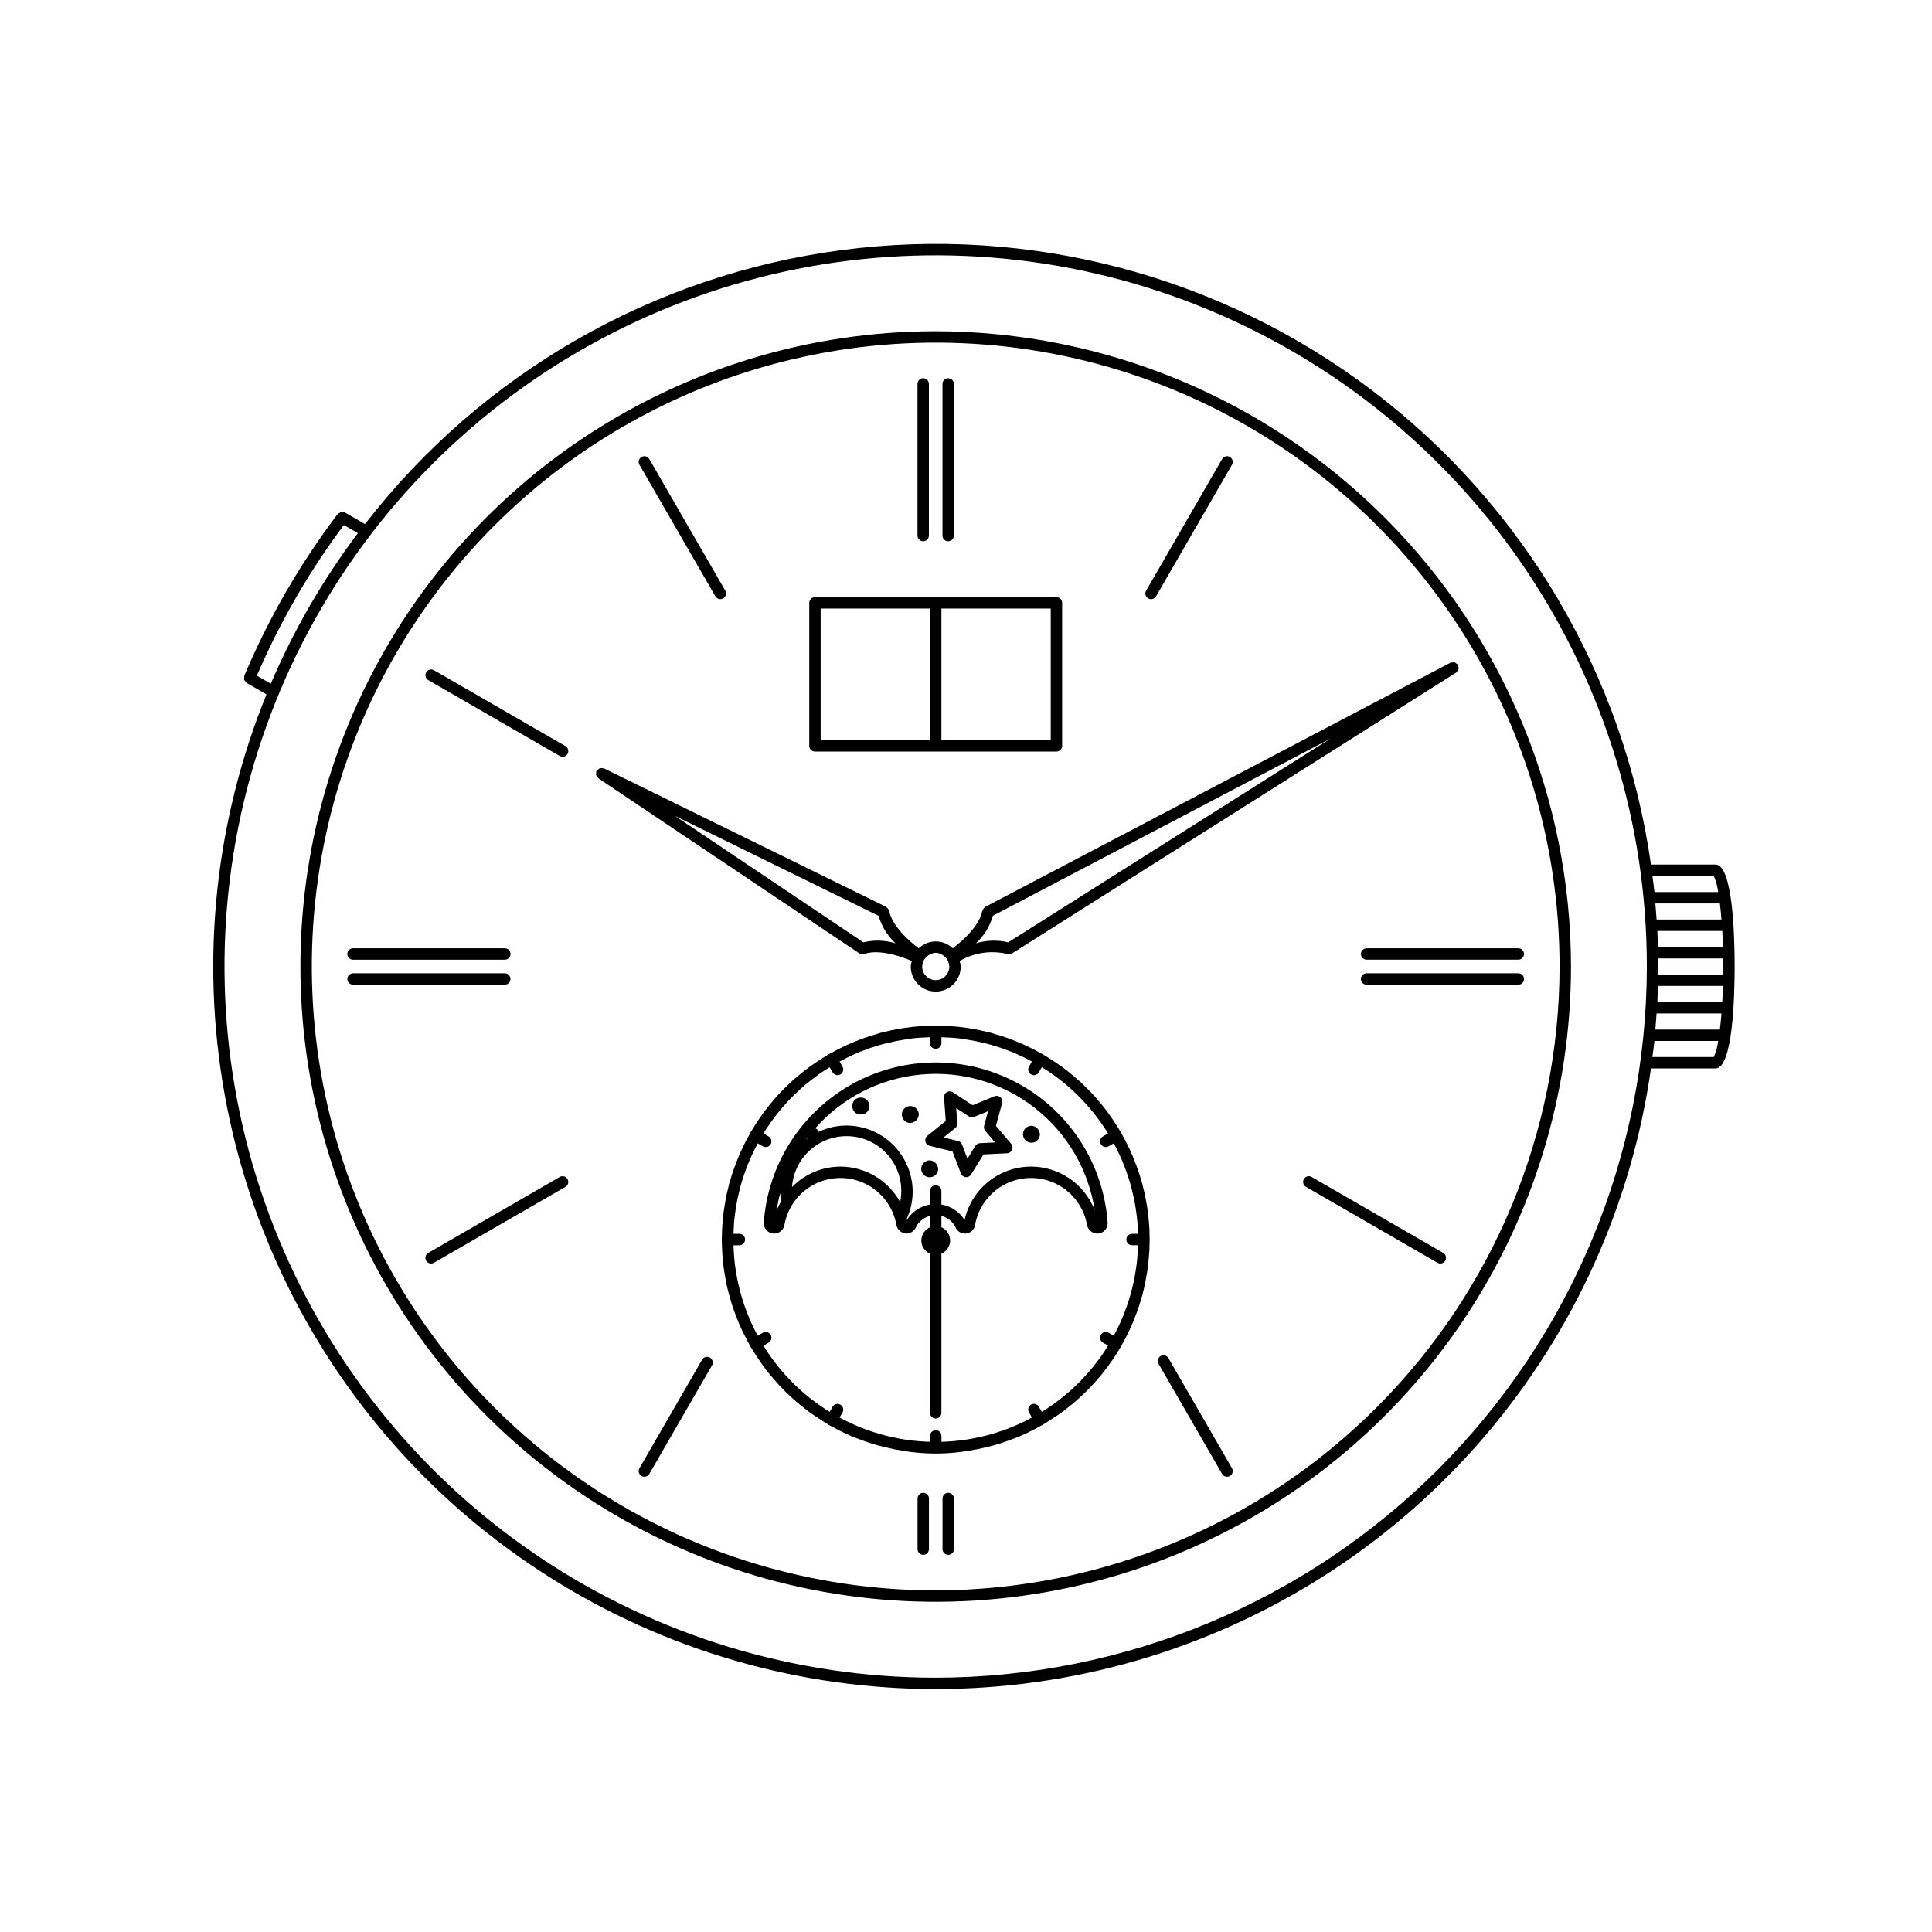 <?xml version="1.0" encoding="UTF-8"?>
<!-- Uploaded to: SVG Repo, www.svgrepo.com, Generator: SVG Repo Mixer Tools -->
<svg fill="#000000" width="800px" height="800px" version="1.1" viewBox="144 144 512 512" xmlns="http://www.w3.org/2000/svg">
 <g>
  <path d="m391.97 231.78c-33.297 0-65.844 9.871-93.531 28.371s-49.266 44.793-62.008 75.555c-12.742 30.762-16.078 64.613-9.582 97.27 6.496 32.656 22.531 62.656 46.074 86.199 23.547 23.547 53.543 39.582 86.203 46.078 32.656 6.496 66.508 3.16 97.27-9.582 30.762-12.742 57.055-34.32 75.555-62.004 18.5-27.688 28.375-60.234 28.375-93.531-0.051-44.637-17.805-87.43-49.367-118.99-31.559-31.562-74.352-49.312-118.99-49.363zm0 333.69c-32.699 0-64.664-9.699-91.852-27.863-27.191-18.168-48.383-43.988-60.895-74.199-12.516-30.211-15.789-63.457-9.41-95.527s22.125-61.531 45.246-84.652c23.125-23.125 52.582-38.871 84.656-45.25 32.07-6.379 65.312-3.106 95.523 9.41 30.211 12.512 56.035 33.703 74.199 60.895 18.168 27.188 27.863 59.152 27.863 91.855-0.047 43.832-17.484 85.855-48.48 116.85-30.992 30.992-73.016 48.43-116.85 48.48z"/>
  <path d="m598.61 373.11h-17.09c-7.086-49.938-33.602-95.055-73.777-125.55-40.18-30.492-90.77-43.887-140.77-37.27-50 6.613-95.371 32.703-126.24 72.59l-5.293-3.047c-0.145-0.086-0.309-0.031-0.465-0.062l0.004 0.004c-0.188-0.066-0.387-0.094-0.586-0.078-0.168 0.059-0.324 0.152-0.457 0.27-0.152 0.094-0.336 0.113-0.453 0.266-10.004 13.199-18.316 27.598-24.746 42.863-0.07 0.164 0.004 0.328-0.004 0.496-0.133 0.379 0.012 0.801 0.348 1.02 0.109 0.125 0.145 0.293 0.293 0.383l5.25 3.023v-0.004c-13.664 33.59-17.508 70.367-11.082 106.06 6.422 35.688 22.848 68.82 47.363 95.535 24.52 26.719 56.121 45.926 91.129 55.383 35.004 9.461 71.98 8.781 106.62-1.953 34.637-10.734 65.512-31.082 89.035-58.68s38.723-61.309 43.836-97.211h17.09c4.59 0 5.082-18.895 5.082-27.02 0-8.121-0.492-27.02-5.082-27.02zm-15.203 24.887h17.234c0.008 0.719 0.031 1.383 0.031 2.137 0 0.754-0.02 1.414-0.031 2.133h-17.234c0.008-0.715 0.055-1.418 0.055-2.133 0-0.719-0.047-1.422-0.055-2.137zm17.195-3.019h-17.27c-0.039-1.422-0.039-2.852-0.109-4.269h17.199c0.074 1.34 0.137 2.75 0.18 4.269zm-17.27 10.309h17.27c-0.043 1.52-0.105 2.93-0.184 4.269h-17.195c0.07-1.418 0.07-2.848 0.109-4.269zm16.875-17.598h-17.195c-0.094-1.426-0.199-2.848-0.324-4.266h17.098c0.156 1.25 0.297 2.703 0.422 4.266zm-17.195 24.887h17.195c-0.125 1.562-0.266 3.016-0.422 4.269h-17.098c0.125-1.422 0.23-2.844 0.324-4.269zm15.156-36.441c0.598 1.355 0.996 2.793 1.172 4.266h-16.891c-0.148-1.434-0.367-2.844-0.543-4.269zm-386.1-53.07c6.086-14.168 13.824-27.57 23.055-39.922l3.719 2.144v-0.004c-9.27 12.328-17.02 25.727-23.078 39.91zm179.9 265.54c-37.273 0-73.715-11.055-104.71-31.766-30.992-20.711-55.148-50.145-69.414-84.582-14.266-34.438-17.996-72.336-10.723-108.89 7.269-36.559 25.223-70.141 51.578-96.5 26.359-26.355 59.941-44.305 96.5-51.578 36.559-7.273 74.457-3.539 108.89 10.727 34.438 14.266 63.871 38.422 84.582 69.414 20.707 30.996 31.762 67.434 31.762 104.71-0.059 49.965-19.934 97.871-55.266 133.2-35.332 35.332-83.238 55.207-133.21 55.266zm190.48-168.74h16.891c-0.18 1.473-0.574 2.91-1.172 4.266h-16.262c0.176-1.422 0.395-2.832 0.543-4.266z"/>
  <path d="m359.97 343.17h63.996c0.402 0.004 0.785-0.156 1.07-0.441 0.281-0.281 0.441-0.668 0.441-1.066v-37.898c0-0.402-0.16-0.785-0.441-1.07-0.285-0.281-0.668-0.441-1.07-0.441h-63.996c-0.398 0-0.785 0.16-1.066 0.441-0.285 0.285-0.441 0.668-0.441 1.07v37.898c0 0.398 0.156 0.785 0.441 1.066 0.281 0.285 0.668 0.445 1.066 0.441zm62.484-3.019h-28.973v-34.879h28.973zm-60.973-34.879h28.98v34.879h-28.98z"/>
  <path d="m437.54 468.04c-1.09-15.52-10.004-29.418-23.66-36.883-13.652-7.461-30.164-7.461-43.816 0-13.652 7.465-22.566 21.363-23.656 36.883l0.016 0.051-0.023 0.055c0.004 1.531 1.246 2.769 2.777 2.769 1.395-0.035 2.555-1.078 2.738-2.461l-0.004-0.016 0.008-0.012 0.004-0.004c0.879-4.629 3.875-8.578 8.098-10.672 4.219-2.098 9.176-2.098 13.398 0 4.219 2.094 7.215 6.043 8.098 10.672l0.008 0.012-0.004 0.016v0.004c0.184 1.383 1.348 2.426 2.738 2.461 1.203-0.07 2.238-0.863 2.617-2.008 0.797-1.324 2.086-2.289 3.582-2.68v3.016c-1.395 0.602-2.297 1.973-2.297 3.492 0 1.516 0.902 2.891 2.297 3.488v42.191c0 0.836 0.68 1.512 1.512 1.512 0.836 0 1.512-0.676 1.512-1.512v-42.184c1.398-0.598 2.309-1.973 2.309-3.496s-0.91-2.898-2.309-3.496v-3.012c1.508 0.391 2.805 1.359 3.606 2.695l0.035 0.035 0.004 0.055v-0.004c0.387 1.238 1.594 2.027 2.879 1.895 1.289-0.137 2.301-1.16 2.426-2.449l-0.004-0.02 0.008-0.012c0.883-4.629 3.879-8.578 8.098-10.672 4.223-2.098 9.18-2.098 13.398 0 4.219 2.094 7.219 6.043 8.098 10.672l0.008 0.012-0.004 0.016v0.004c0.188 1.383 1.348 2.426 2.742 2.461 1.531 0 2.769-1.242 2.769-2.769l-0.02-0.062zm-86.57-5.625c-0.438 0.754-0.816 1.539-1.141 2.352 0.23-1.547 0.543-3.082 0.941-4.594 0.02 0.75 0.086 1.5 0.199 2.242zm7.156-17.047c0.031 0.043 0.059 0.094 0.094 0.133-0.211 0.148-0.391 0.332-0.59 0.488 0.16-0.211 0.336-0.41 0.496-0.621zm8.594 7.789c-4.832 0.016-9.453 1.973-12.832 5.43 0.277-4.012 2.207-7.723 5.328-10.258 3.121-2.531 7.152-3.656 11.133-3.102 3.981 0.551 7.551 2.734 9.863 6.019 2.312 3.289 3.156 7.387 2.328 11.32-1.551-2.844-3.836-5.215-6.621-6.871-2.781-1.656-5.961-2.531-9.199-2.539zm50.508 0h0.004c-4.106 0.008-8.086 1.41-11.289 3.981-3.199 2.57-5.43 6.156-6.32 10.16-1.367-2.18-3.602-3.668-6.141-4.086v-3.59c0-0.832-0.676-1.512-1.512-1.512-0.832 0-1.512 0.68-1.512 1.512v3.59c-2.531 0.422-4.766 1.91-6.129 4.086-0.016-0.078-0.047-0.148-0.062-0.227h-0.004c1.047-2.266 1.598-4.731 1.605-7.231-0.004-4.656-1.855-9.121-5.148-12.414s-7.758-5.144-12.414-5.148c-2.547 0.008-5.059 0.578-7.359 1.668-0.16-0.418-0.473-0.762-0.871-0.969 7.188-8.137 17.215-13.223 28.023-14.215 10.812-0.996 21.598 2.176 30.148 8.863 8.555 6.691 14.227 16.395 15.867 27.125-1.316-3.41-3.633-6.344-6.644-8.414-3.016-2.07-6.586-3.176-10.242-3.18z"/>
  <path d="m407.93 442.36 1.645-6.043c0.152-0.555-0.023-1.148-0.453-1.531-0.434-0.375-1.039-0.48-1.574-0.266l-5.801 2.367-5.238-3.43c-0.48-0.312-1.102-0.328-1.594-0.035-0.496 0.293-0.781 0.84-0.738 1.41l0.461 6.246-4.879 3.922c-0.453 0.359-0.656 0.945-0.531 1.508 0.121 0.562 0.555 1.004 1.113 1.141l6.082 1.492 2.223 5.856 0.004-0.004c0.203 0.539 0.695 0.918 1.27 0.973l0.145 0.004h-0.004c0.523 0 1.008-0.27 1.285-0.715l3.297-5.324 6.258-0.301v-0.004c0.574-0.027 1.082-0.379 1.312-0.906 0.23-0.527 0.137-1.141-0.234-1.578zm-4.231 4.59v-0.004c-0.496 0.027-0.949 0.293-1.211 0.719l-2.106 3.394-1.418-3.734c-0.176-0.465-0.57-0.812-1.051-0.934l-3.879-0.949 3.109-2.5v-0.004c0.391-0.309 0.602-0.793 0.562-1.289l-0.297-3.984 3.344 2.188h0.004c0.414 0.27 0.938 0.32 1.395 0.137l3.699-1.512-1.047 3.856c-0.133 0.48-0.016 0.996 0.305 1.371l2.578 3.051z"/>
  <path d="m374.36 437.11c0 2.992-4.492 2.992-4.492 0 0-2.992 4.492-2.992 4.492 0"/>
  <path d="m387.49 439.36c0-0.906-0.547-1.727-1.387-2.074-0.84-0.348-1.805-0.156-2.449 0.488-0.641 0.641-0.832 1.609-0.484 2.449 0.348 0.84 1.168 1.387 2.078 1.383 1.211-0.07 2.176-1.035 2.242-2.246z"/>
  <path d="m390.38 451.5c-0.906 0-1.727 0.547-2.074 1.383-0.348 0.84-0.156 1.805 0.484 2.449 0.641 0.641 1.605 0.832 2.445 0.488 0.84-0.348 1.387-1.168 1.387-2.074-0.07-1.207-1.035-2.172-2.242-2.246z"/>
  <path d="m417.34 442.34c-0.906 0.004-1.727 0.551-2.07 1.391-0.348 0.84-0.152 1.805 0.488 2.445 0.645 0.641 1.609 0.832 2.449 0.484 0.836-0.352 1.383-1.168 1.383-2.074-0.07-1.215-1.039-2.18-2.25-2.246z"/>
  <path d="m448.66 471.95c-0.008-0.785-0.02-1.57-0.059-2.356-0.035-0.688-0.105-1.379-0.168-2.066-0.035-0.41-0.059-0.824-0.105-1.234-0.09-0.805-0.195-1.602-0.316-2.402-0.086-0.562-0.203-1.121-0.305-1.68l-0.016-0.082c-0.09-0.488-0.164-0.977-0.266-1.461-0.16-0.754-0.348-1.504-0.539-2.254-0.051-0.199-0.078-0.402-0.129-0.602-0.094-0.355-0.234-0.691-0.336-1.047-0.152-0.531-0.293-1.066-0.461-1.59-0.207-0.637-0.43-1.266-0.656-1.895-0.238-0.672-0.5-1.328-0.766-1.984-0.188-0.465-0.371-0.934-0.57-1.391-0.215-0.492-0.438-0.984-0.668-1.473-0.387-0.832-0.801-1.648-1.23-2.457-0.184-0.348-0.375-0.691-0.566-1.035-0.148-0.266-0.262-0.543-0.414-0.805v-0.004l-0.004-0.004c-0.09-0.152-0.195-0.293-0.285-0.445-0.535-0.91-1.102-1.801-1.688-2.676-0.113-0.172-0.234-0.336-0.348-0.504l-0.18-0.262c-0.289-0.418-0.566-0.844-0.867-1.254-0.621-0.848-1.273-1.668-1.938-2.477l-0.172-0.199-0.199-0.234c-0.438-0.523-0.867-1.055-1.324-1.559-0.625-0.691-1.281-1.355-1.941-2.016l-0.199-0.195c-0.645-0.645-1.293-1.285-1.969-1.898-0.539-0.484-1.098-0.941-1.656-1.406l-0.141-0.117c-0.082-0.07-0.164-0.141-0.25-0.211-0.793-0.652-1.59-1.289-2.418-1.895-0.449-0.328-0.918-0.637-1.379-0.953l-0.145-0.102c-0.188-0.129-0.371-0.258-0.559-0.387-0.855-0.57-1.719-1.121-2.606-1.645-0.172-0.102-0.324-0.223-0.496-0.32-0.273-0.156-0.562-0.277-0.836-0.43-0.34-0.188-0.68-0.375-1.023-0.559-0.789-0.414-1.582-0.82-2.394-1.199-0.516-0.242-1.031-0.477-1.547-0.703-0.457-0.199-0.918-0.379-1.383-0.566-0.633-0.254-1.266-0.508-1.91-0.738-0.664-0.242-1.324-0.477-1.992-0.691-0.516-0.164-1.043-0.301-1.566-0.449-0.348-0.102-0.676-0.234-1.027-0.328-0.18-0.047-0.359-0.07-0.535-0.117-0.789-0.203-1.578-0.398-2.371-0.57-0.426-0.09-0.855-0.152-1.285-0.234l-0.332-0.059c-0.5-0.094-0.996-0.195-1.496-0.273-0.836-0.129-1.676-0.242-2.516-0.332-0.387-0.043-0.777-0.062-1.164-0.094l-0.031-0.004c-0.672-0.059-1.34-0.129-2.012-0.164-0.812-0.043-1.625-0.055-2.441-0.059-0.168 0-0.328-0.023-0.496-0.023-0.18 0-0.348 0.023-0.527 0.027-0.781 0.004-1.562 0.016-2.34 0.055-0.707 0.039-1.41 0.105-2.117 0.172-0.398 0.035-0.797 0.059-1.191 0.102-0.816 0.09-1.629 0.195-2.438 0.32-0.539 0.082-1.074 0.195-1.609 0.293l-0.188 0.035c-0.461 0.086-0.93 0.156-1.391 0.254-0.781 0.168-1.551 0.359-2.324 0.559-0.184 0.047-0.367 0.07-0.551 0.121-0.344 0.094-0.672 0.227-1.012 0.324-0.531 0.152-1.07 0.289-1.594 0.461-0.664 0.215-1.32 0.449-1.977 0.688-0.641 0.23-1.266 0.48-1.895 0.734-0.469 0.188-0.938 0.371-1.402 0.574-0.52 0.227-1.035 0.461-1.547 0.703-0.805 0.375-1.594 0.777-2.375 1.188-0.352 0.188-0.699 0.375-1.047 0.57-0.273 0.152-0.555 0.27-0.828 0.426-0.172 0.098-0.328 0.219-0.496 0.32-0.883 0.52-1.742 1.07-2.594 1.637-0.195 0.133-0.387 0.27-0.582 0.402l-0.129 0.09c-0.461 0.316-0.926 0.625-1.379 0.953-0.824 0.605-1.621 1.242-2.41 1.891-0.09 0.074-0.18 0.152-0.27 0.227l-0.125 0.105c-0.559 0.465-1.117 0.922-1.656 1.406-0.672 0.609-1.32 1.25-1.965 1.891l-0.207 0.207c-0.66 0.66-1.312 1.32-1.934 2.012-0.453 0.508-0.887 1.035-1.324 1.559l-0.195 0.227-0.176 0.211c-0.668 0.809-1.316 1.629-1.938 2.473-0.297 0.41-0.578 0.832-0.867 1.254l-0.176 0.254c-0.117 0.172-0.238 0.34-0.355 0.512-0.586 0.875-1.152 1.762-1.684 2.672-0.09 0.152-0.199 0.289-0.285 0.445l-0.004 0.004v0.004c-0.148 0.258-0.258 0.527-0.402 0.785-0.195 0.352-0.391 0.699-0.578 1.055-0.449 0.852-0.879 1.711-1.285 2.586-0.211 0.453-0.422 0.906-0.621 1.363-0.199 0.453-0.379 0.914-0.562 1.375-0.301 0.746-0.582 1.496-0.852 2.258-0.188 0.531-0.387 1.059-0.559 1.594s-0.316 1.078-0.473 1.617c-0.102 0.352-0.238 0.691-0.336 1.047-0.094 0.348-0.141 0.703-0.227 1.051-0.137 0.562-0.289 1.117-0.41 1.68-0.117 0.539-0.203 1.082-0.305 1.629-0.148 0.785-0.277 1.57-0.387 2.359-0.07 0.508-0.148 1.02-0.207 1.527-0.055 0.488-0.098 0.977-0.141 1.469-0.086 0.945-0.141 1.887-0.18 2.828-0.016 0.426-0.023 0.848-0.027 1.273-0.004 0.289-0.043 0.57-0.043 0.859 0 0.184 0.027 0.355 0.027 0.539 0.008 1.039 0.055 2.07 0.117 3.102 0.016 0.254 0.043 0.504 0.062 0.754l0.039 0.473c0.039 0.441 0.062 0.887 0.109 1.324 0.109 1.004 0.262 2.004 0.426 3 0.023 0.145 0.055 0.285 0.078 0.426 0.043 0.246 0.09 0.492 0.133 0.738 0.09 0.488 0.164 0.977 0.266 1.461 0.191 0.895 0.422 1.781 0.656 2.664 0.051 0.188 0.109 0.371 0.16 0.559 0.043 0.16 0.09 0.316 0.137 0.477 0.172 0.598 0.324 1.203 0.512 1.793 0.238 0.742 0.512 1.477 0.781 2.211 0.129 0.352 0.273 0.695 0.41 1.043 0.266 0.676 0.512 1.355 0.801 2.019 0.262 0.598 0.543 1.191 0.828 1.781 0.23 0.484 0.48 0.953 0.723 1.43 0.301 0.586 0.594 1.18 0.914 1.754 0.148 0.266 0.262 0.539 0.414 0.805v0.004l0.004 0.004c0.117 0.203 0.266 0.375 0.387 0.574 0.375 0.637 0.777 1.254 1.18 1.875 0.398 0.613 0.809 1.211 1.23 1.809 0.449 0.637 0.871 1.285 1.344 1.906 0.258 0.34 0.543 0.645 0.812 0.977 0.34 0.422 0.688 0.828 1.039 1.238 0.844 0.992 1.715 1.961 2.633 2.894 0.125 0.129 0.238 0.273 0.363 0.398 0.375 0.375 0.766 0.723 1.148 1.086 0.801 0.758 1.621 1.5 2.473 2.215 0.438 0.371 0.895 0.719 1.344 1.078l0.191 0.152c0.402 0.312 0.785 0.652 1.195 0.957 0.504 0.371 1.027 0.727 1.547 1.082 0.629 0.434 1.277 0.832 1.922 1.246 0.652 0.414 1.262 0.863 1.938 1.254 0.102 0.059 0.207 0.094 0.309 0.152 0.156 0.09 0.316 0.16 0.473 0.246h0.008c1.879 1.059 3.816 2.008 5.805 2.84 0.395 0.164 0.797 0.281 1.191 0.438 1.695 0.664 3.426 1.246 5.191 1.746 0.668 0.188 1.34 0.355 2.012 0.52 1.586 0.387 3.195 0.695 4.832 0.945 0.605 0.09 1.203 0.207 1.809 0.277l0.004-0.004c4.469 0.586 8.992 0.586 13.461 0 0.605-0.07 1.211-0.188 1.816-0.277 1.633-0.25 3.242-0.559 4.828-0.945 0.672-0.164 1.34-0.328 2.012-0.52 1.77-0.5 3.504-1.082 5.199-1.746 0.395-0.156 0.797-0.273 1.191-0.438l-0.008 0.004c1.988-0.836 3.926-1.781 5.805-2.84 0.152-0.086 0.312-0.156 0.465-0.246 0.102-0.059 0.211-0.098 0.316-0.156 0.73-0.422 1.402-0.91 2.109-1.359 0.547-0.352 1.105-0.688 1.641-1.055 0.559-0.383 1.113-0.766 1.656-1.164 0.359-0.266 0.699-0.559 1.055-0.836 0.203-0.156 0.398-0.316 0.598-0.477 0.293-0.234 0.594-0.457 0.879-0.699 0.977-0.812 1.914-1.66 2.828-2.531 0.355-0.34 0.707-0.672 1.055-1.02l0.008-0.008c1.199-1.199 2.336-2.453 3.414-3.754 0.07-0.086 0.145-0.168 0.215-0.25 1.043-1.27 2.023-2.59 2.953-3.945 0.125-0.184 0.254-0.359 0.375-0.543 0.602-0.902 1.184-1.82 1.73-2.758 0.07-0.121 0.16-0.223 0.23-0.344l0.004-0.004v-0.004c0.152-0.262 0.266-0.539 0.414-0.805 0.195-0.348 0.387-0.695 0.574-1.047 0.422-0.805 0.832-1.613 1.219-2.438 0.23-0.492 0.453-0.984 0.672-1.48 0.199-0.461 0.383-0.93 0.574-1.398 0.262-0.656 0.523-1.309 0.762-1.977 0.227-0.629 0.453-1.262 0.66-1.898 0.168-0.523 0.309-1.059 0.461-1.59 0.102-0.352 0.238-0.688 0.336-1.043 0.055-0.199 0.078-0.402 0.129-0.602 0.195-0.75 0.379-1.496 0.539-2.254 0.102-0.48 0.176-0.973 0.266-1.461l0.016-0.082c0.105-0.562 0.219-1.121 0.305-1.68 0.121-0.801 0.227-1.598 0.316-2.402 0.043-0.41 0.066-0.824 0.105-1.234 0.062-0.688 0.129-1.379 0.168-2.066 0.039-0.785 0.051-1.566 0.059-2.356 0-0.18 0.027-0.355 0.027-0.539 0-0.188-0.027-0.359-0.027-0.543zm-8.621 24.328c-0.281 0.57-0.566 1.141-0.875 1.707l-1.359-0.785v-0.004c-0.348-0.199-0.762-0.258-1.152-0.152-0.387 0.102-0.719 0.355-0.922 0.703-0.199 0.348-0.254 0.762-0.148 1.148 0.102 0.391 0.355 0.719 0.707 0.918l1.348 0.777c-0.113 0.184-0.223 0.375-0.34 0.559-0.395 0.621-0.781 1.25-1.195 1.852-0.648 0.934-1.336 1.84-2.043 2.727-0.352 0.445-0.703 0.898-1.066 1.332-0.785 0.93-1.605 1.82-2.449 2.695-0.355 0.367-0.707 0.738-1.074 1.094-0.852 0.832-1.738 1.629-2.644 2.402-0.426 0.363-0.852 0.727-1.285 1.074l-0.09 0.07c-0.816 0.652-1.66 1.273-2.516 1.883-0.504 0.355-1.008 0.699-1.52 1.035-0.227 0.148-0.457 0.297-0.688 0.441-0.211 0.137-0.43 0.262-0.645 0.391l-0.781-1.352h0.004c-0.203-0.348-0.531-0.602-0.922-0.707-0.387-0.105-0.801-0.051-1.148 0.152-0.348 0.199-0.602 0.531-0.703 0.922-0.105 0.387-0.047 0.801 0.156 1.148l0.777 1.344c-0.215 0.113-0.422 0.238-0.637 0.348-0.379 0.199-0.754 0.395-1.137 0.582-0.371 0.184-0.746 0.367-1.125 0.543-0.938 0.434-1.887 0.84-2.848 1.223-0.32 0.129-0.641 0.254-0.965 0.375-0.246 0.094-0.496 0.184-0.746 0.273-1.109 0.395-2.227 0.754-3.359 1.074-0.312 0.09-0.625 0.18-0.938 0.262-0.195 0.051-0.387 0.102-0.582 0.148-1.137 0.289-2.289 0.535-3.441 0.75-0.375 0.066-0.746 0.133-1.121 0.195-0.23 0.039-0.461 0.07-0.691 0.105-1.02 0.152-2.039 0.273-3.066 0.367-0.516 0.047-1.031 0.086-1.547 0.113-0.328 0.02-0.656 0.035-0.984 0.051-0.262 0.012-0.523 0.012-0.785 0.02v-1.555l-0.004-0.004c0.004-0.402-0.156-0.789-0.438-1.074-0.285-0.285-0.672-0.445-1.074-0.445s-0.785 0.16-1.07 0.445c-0.281 0.285-0.441 0.672-0.438 1.074v1.555c-0.262-0.008-0.523-0.008-0.785-0.02-0.332-0.016-0.664-0.031-0.992-0.051-0.516-0.031-1.027-0.07-1.543-0.113-1.023-0.094-2.039-0.211-3.055-0.363-0.238-0.035-0.48-0.07-0.719-0.109-0.367-0.059-0.734-0.125-1.105-0.191-1.148-0.211-2.293-0.457-3.422-0.746-0.211-0.055-0.422-0.105-0.633-0.164-0.305-0.082-0.609-0.168-0.914-0.254-1.121-0.32-2.231-0.676-3.332-1.066-0.266-0.094-0.527-0.191-0.789-0.289-0.32-0.121-0.637-0.246-0.953-0.371-0.949-0.375-1.887-0.777-2.816-1.207-0.383-0.18-0.762-0.359-1.137-0.547-0.395-0.195-0.785-0.398-1.176-0.602-0.203-0.105-0.402-0.223-0.602-0.328l0.777-1.348-0.004-0.004c0.41-0.719 0.164-1.641-0.559-2.055-0.719-0.414-1.641-0.172-2.059 0.547l-0.777 1.348c-0.207-0.129-0.414-0.246-0.617-0.375-0.254-0.16-0.508-0.324-0.758-0.488-0.492-0.324-0.98-0.656-1.465-0.996-0.852-0.605-1.691-1.223-2.508-1.875l-0.137-0.109c-0.422-0.34-0.836-0.688-1.246-1.039-0.91-0.777-1.797-1.578-2.652-2.41-0.363-0.355-0.715-0.723-1.066-1.086-0.844-0.875-1.668-1.77-2.453-2.695-0.367-0.434-0.715-0.887-1.07-1.336-0.703-0.891-1.391-1.793-2.039-2.727-0.414-0.602-0.805-1.23-1.199-1.852-0.117-0.184-0.223-0.371-0.336-0.555l1.348-0.777-0.004-0.012c0.352-0.199 0.605-0.527 0.711-0.918 0.105-0.387 0.051-0.801-0.152-1.152-0.203-0.348-0.535-0.602-0.922-0.703-0.391-0.102-0.805-0.047-1.152 0.156l-1.359 0.785c-0.305-0.566-0.59-1.137-0.875-1.707-0.289-0.582-0.582-1.168-0.852-1.762-0.207-0.461-0.41-0.926-0.602-1.395-0.246-0.59-0.469-1.18-0.691-1.773-0.168-0.449-0.34-0.902-0.496-1.355-0.25-0.727-0.484-1.461-0.707-2.203-0.145-0.492-0.281-0.984-0.41-1.477-0.117-0.441-0.234-0.879-0.34-1.324-0.184-0.758-0.344-1.52-0.492-2.281-0.098-0.516-0.184-1.027-0.27-1.543-0.094-0.574-0.188-1.148-0.266-1.727-0.07-0.52-0.129-1.039-0.18-1.559-0.066-0.676-0.109-1.348-0.148-2.023-0.039-0.613-0.074-1.227-0.094-1.844h1.57v-0.008c0.832 0 1.508-0.676 1.508-1.512 0-0.832-0.676-1.512-1.508-1.512h-1.551c0.008-0.238 0.008-0.48 0.016-0.719 0.027-0.703 0.051-1.406 0.105-2.106 0.098-1.168 0.246-2.328 0.418-3.488 0.078-0.523 0.148-1.051 0.242-1.57 0.223-1.238 0.496-2.465 0.801-3.684 0.113-0.449 0.223-0.898 0.348-1.344 0.332-1.195 0.719-2.371 1.133-3.539 0.164-0.461 0.328-0.922 0.504-1.375l0.082-0.203c0.395-1.008 0.824-2 1.277-2.984 0.234-0.5 0.473-1 0.719-1.492 0.125-0.25 0.254-0.496 0.383-0.742 0.129-0.246 0.266-0.484 0.398-0.727l1.344 0.777h-0.008c0.348 0.203 0.762 0.258 1.152 0.156 0.387-0.102 0.719-0.355 0.922-0.703 0.199-0.348 0.254-0.762 0.152-1.152-0.105-0.387-0.363-0.719-0.711-0.918l-1.348-0.777c0.145-0.234 0.281-0.477 0.43-0.707 0.141-0.223 0.285-0.445 0.43-0.668 0.316-0.48 0.641-0.957 0.973-1.43 0.625-0.883 1.266-1.754 1.941-2.594l0.078-0.098c0.328-0.406 0.668-0.805 1.008-1.207 0.793-0.926 1.605-1.832 2.457-2.703 0.34-0.348 0.691-0.684 1.039-1.02 0.887-0.859 1.797-1.695 2.738-2.492 0.422-0.355 0.863-0.699 1.301-1.043 0.895-0.711 1.805-1.402 2.746-2.055 0.605-0.418 1.234-0.809 1.863-1.203 0.18-0.113 0.363-0.219 0.543-0.328l0.777 1.348 0.004-0.008c0.27 0.469 0.766 0.758 1.309 0.758 0.262 0 0.523-0.07 0.75-0.203 0.348-0.203 0.602-0.531 0.707-0.918 0.105-0.387 0.051-0.801-0.148-1.148l-0.773-1.344c1.32-0.715 2.652-1.383 4.012-1.98 0.492-0.215 0.98-0.441 1.484-0.641 0.195-0.078 0.398-0.141 0.598-0.219 1.449-0.566 2.918-1.066 4.402-1.5l0.191-0.062c0.625-0.18 1.262-0.332 1.895-0.488 1.578-0.391 3.16-0.699 4.746-0.945 0.637-0.098 1.266-0.219 1.91-0.293 1.582-0.188 3.16-0.266 4.738-0.312l-0.008 1.57c0.008 0.832 0.68 1.504 1.512 1.504 0.832 0 1.508-0.672 1.512-1.504v-1.57c1.578 0.047 3.156 0.125 4.734 0.312 0.652 0.078 1.293 0.195 1.938 0.297 1.578 0.246 3.148 0.551 4.715 0.941 0.641 0.16 1.285 0.312 1.918 0.496l0.18 0.059c1.473 0.434 2.934 0.93 4.375 1.488 0.211 0.082 0.426 0.148 0.637 0.234 0.496 0.199 0.98 0.422 1.473 0.637 1.359 0.598 2.691 1.266 4.008 1.98l-0.777 1.344-0.004-0.008c-0.199 0.348-0.258 0.762-0.152 1.152 0.102 0.387 0.355 0.719 0.703 0.922 0.348 0.199 0.762 0.254 1.148 0.148 0.391-0.102 0.719-0.355 0.918-0.707l0.781-1.348c0.188 0.117 0.379 0.227 0.566 0.344 0.617 0.391 1.234 0.773 1.832 1.184 0.949 0.656 1.867 1.355 2.769 2.07 0.43 0.34 0.863 0.676 1.281 1.027 0.949 0.801 1.863 1.641 2.754 2.504 0.344 0.332 0.691 0.664 1.027 1.008 0.855 0.875 1.676 1.785 2.473 2.719 0.336 0.398 0.676 0.793 1 1.199l0.066 0.086c0.68 0.848 1.328 1.723 1.957 2.613 0.332 0.469 0.652 0.945 0.969 1.426 0.145 0.219 0.285 0.438 0.426 0.66 0.148 0.234 0.289 0.477 0.434 0.715l-1.348 0.777h-0.004c-0.719 0.418-0.961 1.34-0.547 2.062 0.418 0.723 1.34 0.969 2.062 0.555l1.344-0.777c0.133 0.242 0.27 0.484 0.398 0.727 0.129 0.246 0.258 0.492 0.383 0.742 0.25 0.492 0.488 0.992 0.719 1.492 0.453 0.984 0.887 1.977 1.277 2.984l0.082 0.203c0.176 0.453 0.34 0.914 0.504 1.375 0.414 1.168 0.797 2.348 1.133 3.539 0.125 0.445 0.234 0.895 0.348 1.344 0.305 1.219 0.578 2.445 0.801 3.684 0.094 0.52 0.164 1.047 0.242 1.57 0.172 1.156 0.32 2.32 0.418 3.488 0.055 0.695 0.078 1.402 0.105 2.106 0.012 0.238 0.008 0.48 0.016 0.719h-1.559c-0.836 0-1.512 0.676-1.512 1.512 0 0.836 0.676 1.512 1.512 1.512h1.578c-0.016 0.617-0.055 1.23-0.094 1.844-0.043 0.676-0.082 1.348-0.148 2.023-0.055 0.52-0.113 1.039-0.18 1.559-0.074 0.582-0.172 1.152-0.266 1.727-0.082 0.516-0.168 1.031-0.27 1.543-0.148 0.762-0.312 1.523-0.492 2.281-0.105 0.445-0.223 0.883-0.34 1.324-0.133 0.492-0.266 0.988-0.41 1.477-0.219 0.742-0.457 1.477-0.707 2.203-0.156 0.457-0.328 0.906-0.496 1.355-0.223 0.594-0.445 1.188-0.691 1.773-0.195 0.469-0.395 0.934-0.602 1.395-0.277 0.605-0.57 1.188-0.859 1.773z"/>
  <path d="m388.66 287.44c0.398 0 0.785-0.16 1.066-0.441 0.285-0.285 0.441-0.668 0.441-1.07v-40.184c0-0.836-0.676-1.512-1.508-1.512-0.836 0-1.512 0.676-1.512 1.512v40.184c0 0.402 0.16 0.785 0.441 1.07 0.285 0.281 0.668 0.441 1.07 0.441z"/>
  <path d="m395.28 287.44c0.398 0 0.785-0.16 1.066-0.441 0.285-0.285 0.441-0.668 0.441-1.07v-40.184c-0.004-0.832-0.68-1.5-1.508-1.5-0.832 0-1.508 0.668-1.512 1.5v40.184c0 0.402 0.16 0.785 0.441 1.07 0.285 0.281 0.668 0.441 1.07 0.441z"/>
  <path d="m504.66 396.82c0 0.398 0.16 0.785 0.445 1.066 0.281 0.285 0.668 0.441 1.066 0.441h40.207c0.832-0.004 1.5-0.68 1.5-1.508 0-0.832-0.668-1.508-1.5-1.512h-40.207c-0.398 0-0.785 0.16-1.066 0.441-0.285 0.285-0.445 0.668-0.445 1.07z"/>
  <path d="m546.38 401.93h-40.207c-0.402-0.004-0.789 0.156-1.074 0.438-0.285 0.285-0.445 0.672-0.445 1.074s0.16 0.785 0.445 1.07c0.285 0.281 0.672 0.441 1.074 0.438h40.207c0.832-0.004 1.5-0.68 1.5-1.508 0-0.832-0.668-1.508-1.5-1.512z"/>
  <path d="m237.57 398.33h40.207c0.398 0.004 0.785-0.156 1.07-0.438 0.285-0.285 0.445-0.668 0.445-1.07 0-0.402-0.16-0.789-0.445-1.074-0.285-0.281-0.672-0.441-1.07-0.438h-40.207c-0.402-0.004-0.789 0.156-1.074 0.438-0.285 0.285-0.445 0.672-0.445 1.074 0 0.402 0.16 0.785 0.445 1.07 0.285 0.281 0.672 0.441 1.074 0.438z"/>
  <path d="m279.29 403.44c0-0.402-0.156-0.785-0.441-1.07-0.285-0.281-0.668-0.441-1.07-0.441h-40.203c-0.402-0.004-0.789 0.156-1.074 0.438-0.285 0.285-0.445 0.672-0.445 1.074s0.16 0.785 0.445 1.07c0.285 0.281 0.672 0.441 1.074 0.438h40.207c0.398 0 0.781-0.156 1.066-0.441 0.285-0.281 0.441-0.668 0.441-1.066z"/>
  <path d="m388.67 539.61c-0.402 0-0.785 0.156-1.07 0.441-0.281 0.281-0.441 0.668-0.441 1.066v13.422c0.008 0.832 0.68 1.504 1.512 1.504s1.504-0.672 1.512-1.504v-13.422c0-0.398-0.16-0.785-0.445-1.066-0.281-0.285-0.664-0.441-1.066-0.441z"/>
  <path d="m395.29 539.61c-0.402 0-0.785 0.156-1.07 0.441-0.281 0.281-0.441 0.668-0.441 1.066v13.422c0.008 0.832 0.68 1.504 1.512 1.504 0.832 0 1.504-0.672 1.512-1.504v-13.422c0-0.398-0.16-0.785-0.445-1.066-0.281-0.285-0.664-0.441-1.066-0.441z"/>
  <path d="m330.06 504.34-16.602 28.754 0.004-0.004c-0.203 0.348-0.258 0.762-0.152 1.148 0.102 0.387 0.355 0.715 0.703 0.918 0.348 0.199 0.762 0.254 1.148 0.152 0.387-0.105 0.719-0.359 0.918-0.707l16.602-28.754c0.199-0.348 0.258-0.758 0.152-1.148-0.102-0.387-0.355-0.719-0.703-0.918-0.348-0.203-0.762-0.258-1.152-0.152-0.387 0.105-0.715 0.359-0.918 0.711z"/>
  <path d="m449.05 302.79c0.539 0 1.039-0.289 1.309-0.758l20.129-34.863c0.203-0.348 0.258-0.758 0.156-1.148-0.105-0.387-0.359-0.719-0.707-0.922-0.348-0.199-0.762-0.254-1.148-0.148-0.391 0.105-0.719 0.359-0.918 0.711l-20.129 34.863c-0.199 0.344-0.254 0.758-0.152 1.145 0.102 0.387 0.355 0.719 0.703 0.918 0.23 0.133 0.492 0.203 0.758 0.203z"/>
  <path d="m292.34 455.91-34.848 20.121v-0.004c-0.594 0.344-0.879 1.043-0.703 1.703 0.18 0.66 0.777 1.117 1.461 1.121 0.266 0 0.527-0.07 0.758-0.207l34.848-20.121v0.004c0.719-0.422 0.965-1.344 0.547-2.066-0.418-0.719-1.34-0.969-2.062-0.551z"/>
  <path d="m292.34 344.35c0.348 0.203 0.758 0.258 1.148 0.156 0.387-0.105 0.719-0.359 0.918-0.707 0.199-0.348 0.254-0.762 0.152-1.148-0.105-0.387-0.355-0.715-0.703-0.918l-34.844-20.117c-0.723-0.414-1.645-0.168-2.062 0.555-0.418 0.719-0.172 1.645 0.547 2.062z"/>
  <path d="m491.6 455.91c-0.723-0.418-1.645-0.168-2.059 0.551-0.418 0.723-0.176 1.645 0.547 2.066l34.855 20.121-0.004-0.004c0.348 0.203 0.762 0.258 1.148 0.156 0.387-0.105 0.719-0.359 0.918-0.707 0.199-0.348 0.258-0.762 0.152-1.148-0.102-0.387-0.355-0.715-0.703-0.918z"/>
  <path d="m333.58 302.02c0.199 0.348 0.531 0.602 0.918 0.707 0.391 0.105 0.805 0.055 1.152-0.148 0.348-0.199 0.602-0.531 0.703-0.922 0.105-0.387 0.047-0.801-0.156-1.148l-20.121-34.848c-0.199-0.352-0.531-0.605-0.918-0.711-0.387-0.105-0.801-0.051-1.152 0.148-0.348 0.203-0.602 0.535-0.703 0.922-0.102 0.391-0.047 0.801 0.156 1.148z"/>
  <path d="m453.65 503.93c-0.199-0.348-0.531-0.605-0.918-0.711-0.391-0.105-0.805-0.051-1.152 0.152-0.348 0.199-0.602 0.531-0.703 0.918-0.105 0.391-0.047 0.805 0.156 1.152l16.836 29.16c0.418 0.723 1.34 0.969 2.062 0.555 0.723-0.418 0.973-1.344 0.555-2.066z"/>
  <path d="m530.48 320.77c-0.023-0.176 0.039-0.348-0.047-0.512-0.012-0.02-0.035-0.02-0.047-0.039-0.012-0.02 0-0.043-0.012-0.062-0.102-0.16-0.285-0.195-0.43-0.305-0.156-0.117-0.273-0.277-0.465-0.328-0.191-0.02-0.387-0.004-0.574 0.051-0.176 0.023-0.352-0.039-0.516 0.047l-123.34 64.742c-0.066 0.035-0.074 0.117-0.137 0.164-0.133 0.105-0.242 0.238-0.324 0.391-0.129 0.156-0.215 0.34-0.262 0.539-0.016 0.066-0.082 0.109-0.086 0.176-0.004 0.051-0.48 4.164-7.754 9.68-2.512-2.434-6.504-2.43-9.012 0.004-7.199-5.457-7.746-9.543-7.758-9.68-0.004-0.082-0.078-0.129-0.094-0.203v-0.004c-0.039-0.172-0.117-0.336-0.219-0.48-0.094-0.168-0.223-0.316-0.379-0.43-0.066-0.047-0.078-0.141-0.156-0.176l-74.801-36.711c-0.152-0.074-0.316-0.012-0.48-0.027v-0.004c-0.184-0.047-0.375-0.059-0.559-0.031-0.176 0.07-0.336 0.176-0.469 0.309-0.137 0.102-0.312 0.125-0.41 0.27-0.02 0.031-0.004 0.07-0.02 0.102-0.02 0.031-0.066 0.035-0.082 0.07-0.078 0.16-0.012 0.324-0.031 0.492l-0.004 0.004c-0.148 0.367-0.031 0.789 0.285 1.031 0.098 0.129 0.121 0.301 0.266 0.398l69.191 46.422c0.094 0.062 0.203 0.055 0.305 0.094l-0.004-0.004c0.07 0.027 0.145 0.051 0.223 0.066 0.102 0.043 0.207 0.074 0.316 0.098 0.234-0.004 0.469-0.059 0.68-0.168h0.012c0.051-0.023 3.879-1.68 12.363 1.922-0.148 0.465-0.246 0.945-0.289 1.434-0.012 1.766 0.68 3.461 1.922 4.711 1.242 1.254 2.934 1.957 4.699 1.957 1.766 0 3.453-0.703 4.699-1.957 1.242-1.25 1.934-2.945 1.922-4.711-0.043-0.488-0.141-0.973-0.293-1.438 3.731-2.168 8.137-2.856 12.352-1.922l0.039 0.004c0.203 0.105 0.43 0.164 0.66 0.168 0.094-0.02 0.188-0.047 0.277-0.082 0.098-0.016 0.191-0.043 0.281-0.082 0.082-0.031 0.168-0.023 0.246-0.07l117.74-74.449c0.156-0.098 0.188-0.277 0.293-0.414v-0.004c0.34-0.23 0.461-0.676 0.285-1.051zm-157.68 72.961-49.945-33.512 53.98 26.492c0.809 2.785 2.356 5.301 4.477 7.277-2.762-0.848-5.703-0.938-8.512-0.258zm22.781 6.402v-0.004c0.004 0.957-0.371 1.875-1.047 2.555-0.676 0.68-1.594 1.059-2.551 1.059-0.957 0-1.875-0.379-2.551-1.059-0.676-0.68-1.051-1.598-1.047-2.555l0.004-0.012-0.004-0.012c0-0.047 0.027-0.09 0.027-0.137h0.004v0.008c0.059-1.164 0.684-2.223 1.676-2.832l-0.016-0.008c0.035-0.023 0.078-0.035 0.113-0.055v-0.004c0.195-0.125 0.402-0.227 0.621-0.309 0.742-0.344 1.598-0.344 2.34-0.004 0.219 0.082 0.426 0.188 0.625 0.312 0.035 0.02 0.07 0.031 0.105 0.051l-0.016 0.008v0.004c0.992 0.605 1.625 1.664 1.684 2.828h0.004c0.004 0.051 0.027 0.094 0.027 0.145l-0.004 0.012zm15.598-6.394h0.004c-2.816-0.688-5.766-0.602-8.535 0.25 2.129-1.98 3.68-4.508 4.481-7.301l89.453-46.953z"/>
 </g>
</svg>